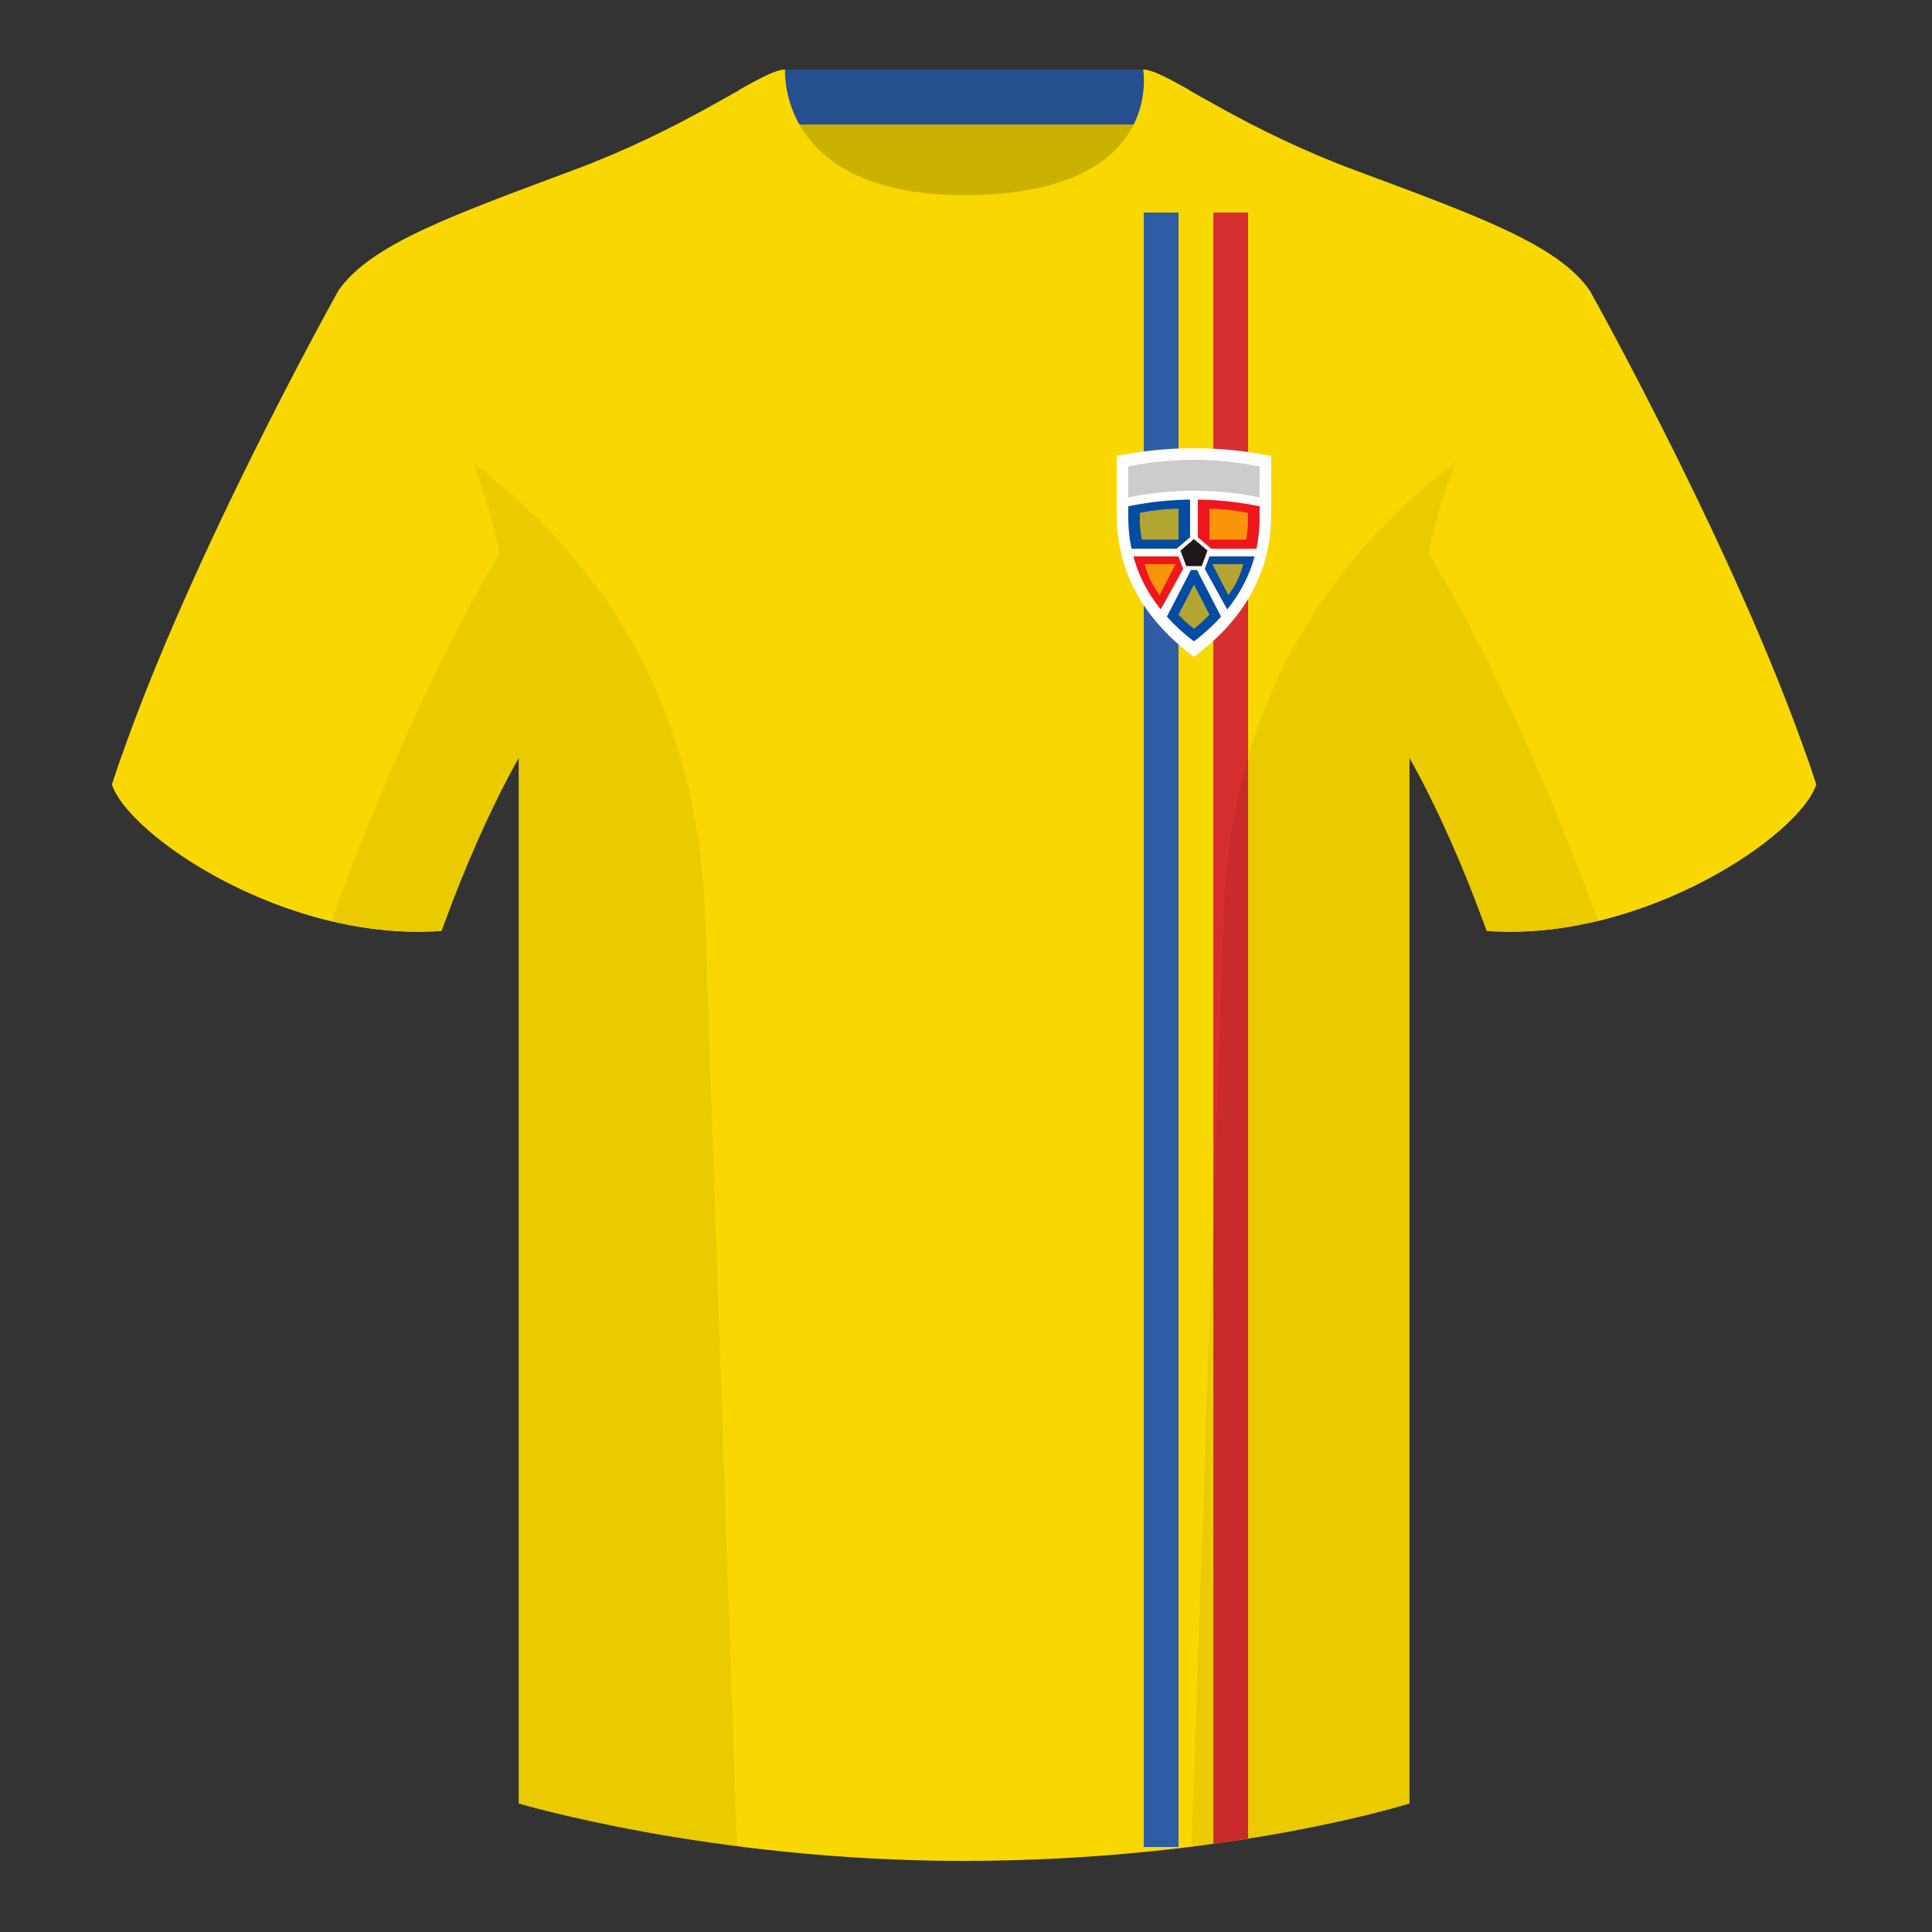 <?xml version="1.0" encoding="UTF-8"?><svg width="500" height="500" xmlns="http://www.w3.org/2000/svg"><rect width="100%" height="100%" fill="#333333" stroke="none"/><g fill="none" fill-rule="evenodd"><path d="M0 0h500v500H0z"/><path fill="#CCB200" d="M203.003 109.223h93.643V21.928h-93.643z"/><path fill="#254F8F" d="M202.864 32.228h93.458v-14.2h-93.458z"/><path d="M87.548 75.258S46.785 148.058 29 203.029c4.445 13.376 45.208 40.86 85.232 37.886 13.34-36.4 24.46-52 24.46-52S141.655 93.83 87.548 75.26m323.925-.002s40.762 72.8 58.547 127.77c-4.445 13.376-45.208 40.86-85.232 37.886-13.34-36.4-24.46-52-24.46-52s-2.963-95.085 51.145-113.655" fill="#F8D800"/><path d="M249.511 57.703c-50.082 0-47.798-39.47-48.742-39.14-7.516 2.618-24.133 14.936-52.439 25.495-31.873 11.885-52.626 19.315-60.782 31.2 11.114 8.915 46.694 28.97 46.694 120.345v271.14s49.658 14.855 114.885 14.855c68.929 0 115.648-14.855 115.648-14.855v-271.14c0-91.375 35.58-111.43 46.7-120.345-8.157-11.885-28.91-19.315-60.783-31.2-28.36-10.577-44.982-22.92-52.478-25.511-.927-.318 4.177 39.156-48.703 39.156z" fill="#F8D800"/><path fill="#2F5DA5" d="M305 55v423h-9V55z"/><path d="M323 55l.003 420.843c-2.874.457-5.877.905-9.002 1.336L314 55h9z" fill="#D62E2F"/><path d="M467.353 195.129a338.826 338.826 0 012.667 7.9c-4.445 13.375-45.208 40.86-85.232 37.885a426.424 426.424 0 00-2.835-7.52c20.795-1.358 37.993-5.637 51.594-12.837 13.428-7.11 24.697-15.585 33.806-25.428zm-435.698.036c9.103 9.828 20.36 18.291 33.772 25.392 13.611 7.205 30.824 11.485 51.64 12.84a426.42 426.42 0 00-2.835 7.517c-40.024 2.975-80.787-24.51-85.232-37.885.836-2.585 1.723-5.21 2.655-7.864zm276.197-171.82C302.08 20.105 298.124 18 295.844 18c0 0 5.881 32.495-46.335 32.495-48.52 0-46.336-32.495-46.336-32.495-2.28 0-6.235 2.105-12.002 5.345 0 0 7.368 40.38 58.402 40.38 51.479 0 58.279-35.895 58.279-40.38z" fill="#F8D800"/><path d="M413.584 238.323c-9.287 2.238-19.064 3.316-28.798 2.592-8.197-22.369-15.557-36.883-20.012-44.748v270.577s-21.102 6.71-55.867 11.11l-.544-.059c1.881-54.795 5.722-166.47 8.277-240.705 2.055-59.755 31.084-95.29 60.099-117.44-2.676 6.78-5.072 14.606-7 23.667 7.354 11.852 24.436 42.069 43.831 94.964l.014.042zM190.717 477.795c-34.248-4.401-56.477-11.05-56.477-11.05V196.171c-4.456 7.867-11.813 22.38-20.01 44.743-9.632.716-19.308-.332-28.51-2.523.005-.033.012-.065.02-.097 19.377-52.848 36.305-83.066 43.61-94.944-1.93-9.075-4.328-16.912-7.007-23.701 29.015 22.15 58.044 57.685 60.1 117.44 2.554 74.235 6.395 185.91 8.276 240.705h-.002z" fill-opacity=".06" fill="#000"/><path d="M289 118a101.75 101.75 0 0120-2c6.667 0 13.333.667 20 2l-.039 15.128c.026 14.626-6.628 26.916-19.961 36.872-13.333-9.953-20-22.287-20-37v-15z" fill="#FFF"/><path d="M292 131.03a84.534 84.534 0 0117-1.741c5.667 0 11.333.58 17 1.74l-.033 2.879c.022 12.73-5.634 23.427-16.967 32.092-11.333-8.663-17-19.398-17-32.204v-2.766z" fill="#FFF" opacity=".4"/><path d="M309 119c5.667 0 11.333.58 17 1.74l-.02 7.997A84.53 84.53 0 00309 127a84.35 84.35 0 00-15.938 1.53l-1.062.21v-8a84.534 84.534 0 0117-1.74z" fill="gray" opacity=".4"/><path d="M310 142v-12.705l1.125.021c4.958.127 9.917.698 14.875 1.714l-.033 2.878a39.163 39.163 0 01-.807 8.093L310 142z" fill="#EF161E"/><path d="M313 139.647v-8l.703.014c3.1.08 6.198.44 9.297 1.08l-.02 1.811a24.834 24.834 0 01-.505 5.096H313z" fill="#FA9409"/><path d="M307.989 129.295V142h-15.155a39.615 39.615 0 01-.834-8.204v-2.766a84.67 84.67 0 0115.989-1.735z" fill="#044CA2"/><path d="M304.994 131.648v8h-9.478a25.107 25.107 0 01-.522-5.166v-1.742a52.615 52.615 0 0110-1.092z" fill="#B4A431"/><path d="M309 146l7.011 13.596c-2.027 2.246-4.364 4.38-7.011 6.404-2.647-2.023-4.985-4.16-7.014-6.41L309 146z" fill="#044CA2"/><path d="M309 151.296l3.999 7.755a29.532 29.532 0 01-4 3.653 29.44 29.44 0 01-4-3.656l4-7.752z" fill="#B4A431"/><path d="M307.989 144l-7.6 13.717c-3.379-4.2-5.737-8.772-7.074-13.718l14.674.001z" fill="#EF161E"/><path d="M317.606 157.73L310 144h14.683c-1.328 4.945-3.687 9.522-7.077 13.73z" fill="#044CA2"/><path d="M317.894 154l-4.144-8h8c-.724 2.882-2.01 5.548-3.856 8z" fill="#B4A431"/><path d="M300.106 154l4.144-8h-8c.724 2.882 2.01 5.548 3.856 8z" fill="#FA9409"/><path fill="#FFF" fill-rule="nonzero" d="M313.682 142.195l-1.989 5.305h-5.386l-1.989-5.303 4.675-4.014z"/><path fill="#1D191A" d="M305.5 142.5l3.494-3 3.506 3-1.5 4h-4z"/></g></svg>
